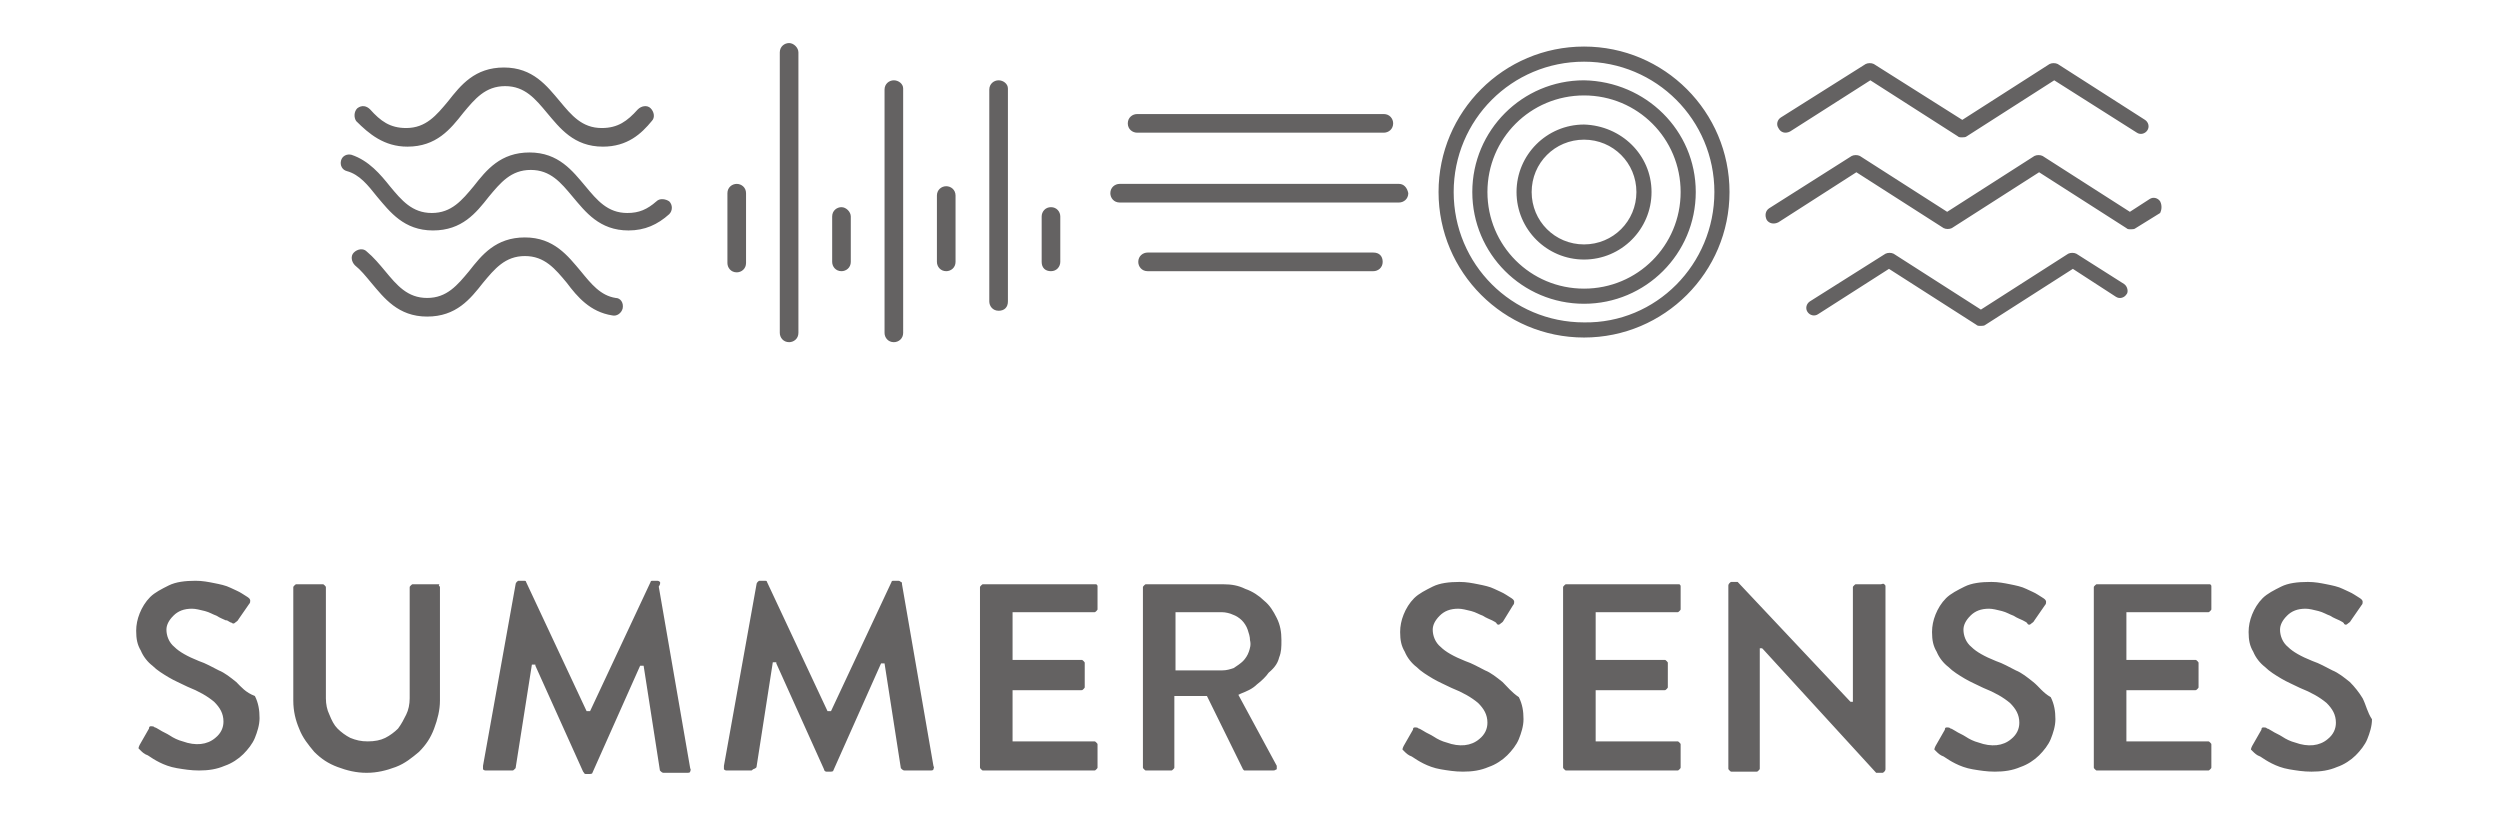 <?xml version="1.0" encoding="utf-8"?>
<!-- Generator: Adobe Illustrator 27.9.0, SVG Export Plug-In . SVG Version: 6.00 Build 0)  -->
<svg version="1.1" xmlns="http://www.w3.org/2000/svg" xmlns:xlink="http://www.w3.org/1999/xlink" x="0px" y="0px" width="214.8px"
	 height="70.1px" viewBox="0 0 214.8 70.1" enable-background="new 0 0 214.8 70.1" xml:space="preserve">
<g id="Layer_2">
</g>
<g id="Layer_1">
	<g opacity="0.7">
		<path fill="#221F20" d="M185.6,17.3c-0.2-0.3-0.6-0.4-0.9-0.2l-1.7,1.1l-7.5-4.8c-0.2-0.1-0.5-0.1-0.7,0l-7.5,4.8l-7.5-4.8
			c-0.2-0.1-0.5-0.1-0.7,0l-7.1,4.5c-0.3,0.2-0.4,0.6-0.2,1c0.2,0.3,0.6,0.4,1,0.2l6.7-4.3l7.5,4.8c0.2,0.1,0.5,0.1,0.7,0l7.5-4.8
			l7.5,4.8c0.1,0.1,0.2,0.1,0.4,0.1c0.1,0,0.3,0,0.4-0.1l2.1-1.3C185.7,18.1,185.8,17.7,185.6,17.3 M182.5,24.4l-4.1-2.6
			c-0.2-0.1-0.5-0.1-0.7,0l-7.5,4.8l-7.5-4.8c-0.2-0.1-0.5-0.1-0.7,0l-6.5,4.1c-0.3,0.2-0.4,0.6-0.2,0.9c0.2,0.3,0.6,0.4,0.9,0.2
			l6.1-3.9l7.5,4.8c0.1,0.1,0.2,0.1,0.4,0.1c0.1,0,0.3,0,0.4-0.1l7.5-4.8l3.7,2.4c0.3,0.2,0.7,0.1,0.9-0.2
			C182.9,25.1,182.8,24.6,182.5,24.4 M153.8,11.3l6.9-4.4l7.5,4.8c0.1,0.1,0.2,0.1,0.4,0.1c0.1,0,0.3,0,0.4-0.1l7.5-4.8l7.1,4.5
			c0.3,0.2,0.7,0.1,0.9-0.2c0.2-0.3,0.1-0.7-0.2-0.9l-7.5-4.8c-0.2-0.1-0.5-0.1-0.7,0l-7.5,4.8L161,5.5c-0.2-0.1-0.5-0.1-0.7,0
			l-7.3,4.6c-0.3,0.2-0.4,0.6-0.2,0.9C153,11.4,153.4,11.5,153.8,11.3 M118,21.7H98.6c-0.4,0-0.8,0.3-0.8,0.8c0,0.4,0.3,0.8,0.8,0.8
			H118c0.4,0,0.8-0.3,0.8-0.8C118.8,22,118.5,21.7,118,21.7 M120.2,15.8h-24c-0.4,0-0.8,0.3-0.8,0.8c0,0.4,0.3,0.8,0.8,0.8h24
			c0.4,0,0.8-0.3,0.8-0.8C120.9,16.1,120.6,15.8,120.2,15.8 M97.7,11.4h21.2c0.4,0,0.8-0.3,0.8-0.8c0-0.4-0.3-0.8-0.8-0.8H97.7
			c-0.4,0-0.8,0.3-0.8,0.8S97.3,11.4,97.7,11.4 M56.4,17.3c-0.8,0.7-1.5,1-2.5,1c-1.7,0-2.6-1.1-3.6-2.3c-1.1-1.3-2.3-2.9-4.8-2.9
			c-2.5,0-3.7,1.5-4.8,2.9c-1,1.2-1.9,2.3-3.6,2.3c-1.7,0-2.6-1.1-3.6-2.3c-0.8-1-1.8-2.2-3.3-2.7c-0.4-0.1-0.8,0.1-0.9,0.5
			c-0.1,0.4,0.1,0.8,0.5,0.9c1.1,0.3,1.8,1.2,2.6,2.2c1.1,1.3,2.3,2.9,4.8,2.9c2.5,0,3.7-1.5,4.8-2.9c1-1.2,1.9-2.3,3.6-2.3
			c1.7,0,2.6,1.1,3.6,2.3c1.1,1.3,2.3,2.9,4.8,2.9c1.4,0,2.5-0.5,3.5-1.4c0.3-0.3,0.3-0.8,0-1.1C57.2,17.1,56.7,17,56.4,17.3
			 M52.9,25.6c-1.3-0.2-2.1-1.2-3-2.3c-1.1-1.3-2.3-2.9-4.8-2.9c-2.5,0-3.7,1.5-4.8,2.9c-1,1.2-1.9,2.3-3.6,2.3
			c-1.7,0-2.6-1.1-3.6-2.3c-0.5-0.6-1-1.2-1.6-1.7c-0.3-0.3-0.8-0.2-1.1,0.1c-0.3,0.3-0.2,0.8,0.1,1.1c0.5,0.4,0.9,0.9,1.4,1.5
			c1.1,1.3,2.3,2.9,4.8,2.9c2.5,0,3.7-1.5,4.8-2.9c1-1.2,1.9-2.3,3.6-2.3c1.7,0,2.6,1.1,3.6,2.3c0.9,1.2,2,2.5,3.9,2.8
			c0.4,0.1,0.8-0.2,0.9-0.6C53.6,26,53.3,25.6,52.9,25.6 M35,12.6c2.5,0,3.7-1.5,4.8-2.9c1-1.2,1.9-2.3,3.6-2.3
			c1.7,0,2.6,1.1,3.6,2.3c1.1,1.3,2.3,2.9,4.8,2.9c2.1,0,3.3-1.1,4.2-2.2c0.3-0.3,0.2-0.8-0.1-1.1c-0.3-0.3-0.8-0.2-1.1,0.1
			c-0.9,1-1.7,1.6-3.1,1.6c-1.7,0-2.6-1.1-3.6-2.3c-1.1-1.3-2.3-2.9-4.8-2.9c-2.5,0-3.7,1.5-4.8,2.9c-1,1.2-1.9,2.3-3.6,2.3
			c-1.4,0-2.2-0.6-3.1-1.6c-0.3-0.3-0.7-0.4-1.1-0.1c-0.3,0.3-0.3,0.8-0.1,1.1C31.7,11.5,33,12.6,35,12.6 M140.6,16.5
			c0-2.5-2-4.5-4.5-4.5c-2.5,0-4.5,2-4.5,4.5c0,2.5,2,4.5,4.5,4.5S140.6,19,140.6,16.5 M141.9,16.5c0,3.2-2.6,5.8-5.8,5.8
			c-3.2,0-5.8-2.6-5.8-5.8c0-3.2,2.6-5.8,5.8-5.8C139.3,10.8,141.9,13.3,141.9,16.5 M144.4,16.5c0-4.6-3.7-8.3-8.3-8.3
			c-4.6,0-8.3,3.7-8.3,8.3c0,4.6,3.7,8.3,8.3,8.3C140.7,24.8,144.4,21.1,144.4,16.5 M145.7,16.5c0,5.3-4.3,9.6-9.6,9.6
			c-5.3,0-9.6-4.3-9.6-9.6c0-5.3,4.3-9.6,9.6-9.6C141.4,7,145.7,11.2,145.7,16.5 M147.3,16.5c0-6.2-5-11.2-11.2-11.2
			c-6.2,0-11.2,5-11.2,11.2c0,6.2,5,11.2,11.2,11.2C142.3,27.8,147.3,22.7,147.3,16.5 M148.6,16.5c0,6.9-5.6,12.5-12.5,12.5
			c-6.9,0-12.5-5.6-12.5-12.5c0-6.9,5.6-12.5,12.5-12.5C143,4,148.6,9.6,148.6,16.5 M63.3,15.8c-0.4,0-0.8,0.3-0.8,0.8v6
			c0,0.4,0.3,0.8,0.8,0.8c0.4,0,0.8-0.3,0.8-0.8v-6C64.1,16.1,63.7,15.8,63.3,15.8 M67.8,3.7c-0.4,0-0.8,0.3-0.8,0.8v24.1
			c0,0.4,0.3,0.8,0.8,0.8c0.4,0,0.8-0.3,0.8-0.8V4.5C68.6,4.1,68.2,3.7,67.8,3.7 M72.3,17.8c-0.4,0-0.8,0.3-0.8,0.8v3.9
			c0,0.4,0.3,0.8,0.8,0.8c0.4,0,0.8-0.3,0.8-0.8v-3.9C73.1,18.2,72.7,17.8,72.3,17.8 M76.8,6.9c-0.4,0-0.8,0.3-0.8,0.8v20.9
			c0,0.4,0.3,0.8,0.8,0.8c0.4,0,0.8-0.3,0.8-0.8V7.6C77.6,7.2,77.2,6.9,76.8,6.9 M81.3,16c-0.4,0-0.8,0.3-0.8,0.8v5.7
			c0,0.4,0.3,0.8,0.8,0.8c0.4,0,0.8-0.3,0.8-0.8v-5.7C82.1,16.3,81.7,16,81.3,16 M85.8,6.9c-0.4,0-0.8,0.3-0.8,0.8v18.2
			c0,0.4,0.3,0.8,0.8,0.8s0.8-0.3,0.8-0.8V7.6C86.6,7.2,86.2,6.9,85.8,6.9 M91.1,18.6v3.9c0,0.4-0.3,0.8-0.8,0.8s-0.8-0.3-0.8-0.8
			v-3.9c0-0.4,0.3-0.8,0.8-0.8S91.1,18.2,91.1,18.6"/>
		<path fill="#221F20" d="M203,60c-0.3-0.5-0.7-1-1.1-1.4c-0.5-0.4-1-0.8-1.5-1c-0.6-0.3-1.1-0.6-1.7-0.8c-1-0.4-1.7-0.8-2.1-1.2
			c-0.5-0.4-0.7-1-0.7-1.5c0-0.4,0.2-0.8,0.6-1.2c0.4-0.4,0.9-0.6,1.6-0.6c0.3,0,0.7,0.1,1.1,0.2c0.4,0.1,0.7,0.3,1,0.4
			c0.3,0.2,0.6,0.3,0.8,0.4c0.2,0.1,0.4,0.2,0.4,0.3c0.1,0.1,0.2,0.1,0.3,0c0.1-0.1,0.2-0.1,0.3-0.3l0.9-1.3
			c0.1-0.1,0.1-0.2,0.1-0.3c0-0.1-0.1-0.2-0.1-0.2c-0.1-0.1-0.3-0.2-0.6-0.4c-0.3-0.2-0.6-0.3-1-0.5c-0.4-0.2-0.9-0.3-1.4-0.4
			c-0.5-0.1-1-0.2-1.6-0.2c-0.9,0-1.7,0.1-2.3,0.4c-0.6,0.3-1.2,0.6-1.6,1c-0.4,0.4-0.7,0.9-0.9,1.4c-0.2,0.5-0.3,1-0.3,1.5
			c0,0.7,0.1,1.2,0.4,1.7c0.2,0.5,0.6,1,1,1.3c0.4,0.4,0.9,0.7,1.4,1c0.5,0.3,1,0.5,1.6,0.8c1,0.4,1.7,0.8,2.3,1.3
			c0.5,0.5,0.8,1,0.8,1.7c0,0.5-0.2,1-0.7,1.4c-0.7,0.6-1.7,0.7-2.8,0.3c-0.4-0.1-0.8-0.3-1.1-0.5c-0.3-0.2-0.6-0.3-0.9-0.5
			c-0.2-0.1-0.3-0.2-0.4-0.2c-0.1-0.1-0.2-0.1-0.3-0.1h0c-0.1,0-0.2,0-0.2,0.2l-0.8,1.4c-0.1,0.2-0.1,0.3-0.1,0.3
			c0,0,0.1,0.1,0.2,0.2c0.1,0.1,0.3,0.3,0.6,0.4c0.3,0.2,0.6,0.4,1,0.6c0.4,0.2,0.9,0.4,1.5,0.5c0.6,0.1,1.2,0.2,1.9,0.2
			c0.8,0,1.5-0.1,2.2-0.4c0.6-0.2,1.2-0.6,1.6-1c0.4-0.4,0.8-0.9,1-1.4c0.2-0.5,0.4-1.1,0.4-1.7C203.4,61.2,203.3,60.6,203,60
			 M189.7,50.2h-9.5c-0.1,0-0.1,0-0.2,0.1c-0.1,0.1-0.1,0.1-0.1,0.2v15.4c0,0.1,0,0.1,0.1,0.2c0.1,0.1,0.1,0.1,0.2,0.1h9.5
			c0.1,0,0.1,0,0.2-0.1c0.1-0.1,0.1-0.1,0.1-0.2v-1.9c0-0.1,0-0.1-0.1-0.2c-0.1-0.1-0.1-0.1-0.2-0.1h-7v-4.4h5.9
			c0.1,0,0.1,0,0.2-0.1c0.1-0.1,0.1-0.1,0.1-0.2V57c0-0.1,0-0.1-0.1-0.2c-0.1-0.1-0.1-0.1-0.2-0.1h-5.9v-4.1h7c0.1,0,0.1,0,0.2-0.1
			c0.1-0.1,0.1-0.1,0.1-0.2v-1.9c0-0.1,0-0.1-0.1-0.2C189.9,50.2,189.8,50.2,189.7,50.2 M174.7,58.6c-0.5-0.4-1-0.8-1.5-1
			c-0.6-0.3-1.1-0.6-1.7-0.8c-1-0.4-1.7-0.8-2.1-1.2c-0.5-0.4-0.7-1-0.7-1.5c0-0.4,0.2-0.8,0.6-1.2c0.4-0.4,0.9-0.6,1.6-0.6
			c0.3,0,0.7,0.1,1.1,0.2c0.4,0.1,0.7,0.3,1,0.4c0.3,0.2,0.6,0.3,0.8,0.4c0.2,0.1,0.4,0.2,0.4,0.3c0.1,0.1,0.2,0.1,0.3,0
			c0.1-0.1,0.2-0.1,0.3-0.3l0.9-1.3c0.1-0.1,0.1-0.2,0.1-0.3c0-0.1-0.1-0.2-0.1-0.2c-0.1-0.1-0.3-0.2-0.6-0.4
			c-0.3-0.2-0.6-0.3-1-0.5c-0.4-0.2-0.9-0.3-1.4-0.4c-0.5-0.1-1-0.2-1.6-0.2c-0.9,0-1.7,0.1-2.3,0.4c-0.6,0.3-1.2,0.6-1.6,1
			c-0.4,0.4-0.7,0.9-0.9,1.4c-0.2,0.5-0.3,1-0.3,1.5c0,0.7,0.1,1.2,0.4,1.7c0.2,0.5,0.6,1,1,1.3c0.4,0.4,0.9,0.7,1.4,1
			c0.5,0.3,1,0.5,1.6,0.8c1,0.4,1.7,0.8,2.3,1.3c0.5,0.5,0.8,1,0.8,1.7c0,0.5-0.2,1-0.7,1.4c-0.7,0.6-1.7,0.7-2.8,0.3
			c-0.4-0.1-0.8-0.3-1.1-0.5c-0.3-0.2-0.6-0.3-0.9-0.5c-0.2-0.1-0.3-0.2-0.4-0.2c-0.1-0.1-0.2-0.1-0.3-0.1h0c-0.1,0-0.2,0-0.2,0.2
			l-0.8,1.4c-0.1,0.2-0.1,0.3-0.1,0.3c0,0,0.1,0.1,0.2,0.2c0.1,0.1,0.3,0.3,0.6,0.4c0.3,0.2,0.6,0.4,1,0.6c0.4,0.2,0.9,0.4,1.5,0.5
			c0.6,0.1,1.2,0.2,1.9,0.2c0.8,0,1.5-0.1,2.2-0.4c0.6-0.2,1.2-0.6,1.6-1c0.4-0.4,0.8-0.9,1-1.4c0.2-0.5,0.4-1.1,0.4-1.7
			c0-0.7-0.1-1.3-0.4-1.9C175.5,59.5,175.2,59,174.7,58.6 M161.6,50.2h-2.1c-0.1,0-0.1,0-0.2,0.1c-0.1,0.1-0.1,0.1-0.1,0.2v9.8H159
			l-0.1-0.1l-9.6-10.2h-0.5c-0.1,0-0.1,0-0.2,0.1c0,0-0.1,0.1-0.1,0.2v15.7c0,0.1,0,0.1,0.1,0.2c0.1,0.1,0.1,0.1,0.2,0.1h2.1
			c0.1,0,0.1,0,0.2-0.1c0.1-0.1,0.1-0.1,0.1-0.2V55.7h0.2l0.1,0.1l9.7,10.6h0.5c0.1,0,0.1,0,0.2-0.1c0,0,0.1-0.1,0.1-0.2V50.4
			c0-0.1,0-0.1-0.1-0.2S161.7,50.2,161.6,50.2 M144.1,50.2h-9.5c-0.1,0-0.1,0-0.2,0.1c-0.1,0.1-0.1,0.1-0.1,0.2v15.4
			c0,0.1,0,0.1,0.1,0.2c0.1,0.1,0.1,0.1,0.2,0.1h9.5c0.1,0,0.1,0,0.2-0.1c0.1-0.1,0.1-0.1,0.1-0.2v-1.9c0-0.1,0-0.1-0.1-0.2
			c-0.1-0.1-0.1-0.1-0.2-0.1h-7v-4.4h5.9c0.1,0,0.1,0,0.2-0.1c0.1-0.1,0.1-0.1,0.1-0.2V57c0-0.1,0-0.1-0.1-0.2
			c-0.1-0.1-0.1-0.1-0.2-0.1h-5.9v-4.1h7c0.1,0,0.1,0,0.2-0.1c0.1-0.1,0.1-0.1,0.1-0.2v-1.9c0-0.1,0-0.1-0.1-0.2
			C144.3,50.2,144.2,50.2,144.1,50.2 M129.1,58.6c-0.5-0.4-1-0.8-1.5-1c-0.6-0.3-1.1-0.6-1.7-0.8c-1-0.4-1.7-0.8-2.1-1.2
			c-0.5-0.4-0.7-1-0.7-1.5c0-0.4,0.2-0.8,0.6-1.2c0.4-0.4,0.9-0.6,1.6-0.6c0.3,0,0.7,0.1,1.1,0.2c0.4,0.1,0.7,0.3,1,0.4
			c0.3,0.2,0.6,0.3,0.8,0.4c0.2,0.1,0.4,0.2,0.4,0.3c0.1,0.1,0.2,0.1,0.3,0c0.1-0.1,0.2-0.1,0.3-0.3L130,52c0.1-0.1,0.1-0.2,0.1-0.3
			c0-0.1-0.1-0.2-0.1-0.2c-0.1-0.1-0.3-0.2-0.6-0.4c-0.3-0.2-0.6-0.3-1-0.5c-0.4-0.2-0.9-0.3-1.4-0.4c-0.5-0.1-1-0.2-1.6-0.2
			c-0.9,0-1.7,0.1-2.3,0.4c-0.6,0.3-1.2,0.6-1.6,1c-0.4,0.4-0.7,0.9-0.9,1.4c-0.2,0.5-0.3,1-0.3,1.5c0,0.7,0.1,1.2,0.4,1.7
			c0.2,0.5,0.6,1,1,1.3c0.4,0.4,0.9,0.7,1.4,1c0.5,0.3,1,0.5,1.6,0.8c1,0.4,1.7,0.8,2.3,1.3c0.5,0.5,0.8,1,0.8,1.7
			c0,0.5-0.2,1-0.7,1.4c-0.7,0.6-1.7,0.7-2.8,0.3c-0.4-0.1-0.8-0.3-1.1-0.5c-0.3-0.2-0.6-0.3-0.9-0.5c-0.2-0.1-0.3-0.2-0.4-0.2
			c-0.1-0.1-0.2-0.1-0.3-0.1h0c-0.1,0-0.2,0-0.2,0.2l-0.8,1.4c-0.1,0.2-0.1,0.3-0.1,0.3c0,0,0.1,0.1,0.2,0.2
			c0.1,0.1,0.3,0.3,0.6,0.4c0.3,0.2,0.6,0.4,1,0.6c0.4,0.2,0.9,0.4,1.5,0.5c0.6,0.1,1.2,0.2,1.9,0.2c0.8,0,1.5-0.1,2.2-0.4
			c0.6-0.2,1.2-0.6,1.6-1c0.4-0.4,0.8-0.9,1-1.4c0.2-0.5,0.4-1.1,0.4-1.7c0-0.7-0.1-1.3-0.4-1.9C129.9,59.5,129.5,59,129.1,58.6
			 M107.3,56c-0.1,0.3-0.3,0.6-0.5,0.8c-0.2,0.2-0.5,0.4-0.8,0.6c-0.3,0.1-0.6,0.2-1,0.2h-4v-5h4c0.3,0,0.7,0.1,0.9,0.2
			c0.3,0.1,0.6,0.3,0.8,0.5c0.2,0.2,0.4,0.5,0.5,0.8c0.1,0.3,0.2,0.6,0.2,0.9C107.5,55.4,107.4,55.7,107.3,56 M109.9,56.5
			c0.2-0.5,0.2-0.9,0.2-1.5c0-0.7-0.1-1.3-0.4-1.9c-0.3-0.6-0.6-1.1-1.1-1.5c-0.4-0.4-1-0.8-1.6-1c-0.6-0.3-1.2-0.4-1.9-0.4h-6.6
			c-0.1,0-0.1,0-0.2,0.1c-0.1,0.1-0.1,0.1-0.1,0.2v15.4c0,0.1,0,0.1,0.1,0.2c0.1,0.1,0.1,0.1,0.2,0.1h2.1c0.1,0,0.1,0,0.2-0.1
			c0.1-0.1,0.1-0.1,0.1-0.2v-6.1h2.8l3.1,6.3c0,0,0,0,0.1,0.1c0,0,0,0,0.1,0h2.4c0.2,0,0.2-0.1,0.3-0.1c0-0.1,0-0.2,0-0.3l-3.3-6.1
			l0.2-0.1c0.5-0.2,1-0.4,1.4-0.8c0.4-0.3,0.8-0.7,1-1C109.6,57.3,109.8,56.9,109.9,56.5 M94,50.2h-9.5c-0.1,0-0.1,0-0.2,0.1
			c-0.1,0.1-0.1,0.1-0.1,0.2v15.4c0,0.1,0,0.1,0.1,0.2c0.1,0.1,0.1,0.1,0.2,0.1H94c0.1,0,0.1,0,0.2-0.1c0.1-0.1,0.1-0.1,0.1-0.2
			v-1.9c0-0.1,0-0.1-0.1-0.2c-0.1-0.1-0.1-0.1-0.2-0.1h-7v-4.4h5.9c0.1,0,0.1,0,0.2-0.1c0.1-0.1,0.1-0.1,0.1-0.2V57
			c0-0.1,0-0.1-0.1-0.2c-0.1-0.1-0.1-0.1-0.2-0.1h-5.9v-4.1h7c0.1,0,0.1,0,0.2-0.1c0.1-0.1,0.1-0.1,0.1-0.2v-1.9
			c0-0.1,0-0.1-0.1-0.2C94.1,50.2,94.1,50.2,94,50.2 M77.4,50c0,0-0.1-0.1-0.2-0.1h-0.4c-0.1,0-0.2,0-0.2,0.1l-5.2,11.1h-0.3
			l-5.2-11.1c0-0.1-0.1-0.1-0.2-0.1h-0.4c-0.1,0-0.1,0-0.2,0.1c0,0-0.1,0.1-0.1,0.2l-2.8,15.6c0,0.1,0,0.2,0,0.3
			c0,0,0.1,0.1,0.2,0.1h2.1c0.1,0,0.1,0,0.2-0.1C65,66,65,65.9,65,65.9l1.4-9h0.3l0,0.1l4.1,9.1c0,0.1,0.1,0.2,0.2,0.2h0.4
			c0.2,0,0.2-0.1,0.2-0.1l4.1-9.2h0.3l1.4,9c0,0,0.1,0.1,0.1,0.1c0,0,0.1,0.1,0.2,0.1H80c0.2,0,0.2-0.1,0.2-0.1c0-0.1,0.1-0.1,0-0.3
			l-2.7-15.6C77.5,50.1,77.5,50,77.4,50 M56.7,50c0,0-0.1-0.1-0.2-0.1h-0.4c-0.1,0-0.2,0-0.2,0.1l-5.2,11.1h-0.3l-5.2-11.1
			c0-0.1-0.1-0.1-0.2-0.1h-0.4c-0.1,0-0.1,0-0.2,0.1c0,0-0.1,0.1-0.1,0.2l-2.8,15.6c0,0.1,0,0.2,0,0.3c0,0,0.1,0.1,0.2,0.1H44
			c0.1,0,0.1,0,0.2-0.1c0.1-0.1,0.1-0.1,0.1-0.1l1.4-8.9H46l0,0.1l4.1,9.1c0.1,0.1,0.1,0.2,0.2,0.2h0.4c0.2,0,0.2-0.1,0.2-0.1
			l4.1-9.2h0.3l1.4,9c0,0,0.1,0.1,0.1,0.1c0,0,0.1,0.1,0.2,0.1h2.1c0.2,0,0.2-0.1,0.2-0.1c0-0.1,0.1-0.1,0-0.3l-2.7-15.6
			C56.8,50.1,56.7,50,56.7,50 M37.7,50.2h-2.2c-0.1,0-0.1,0-0.2,0.1c-0.1,0.1-0.1,0.1-0.1,0.2V60c0,0.5-0.1,1-0.3,1.4
			c-0.2,0.4-0.4,0.8-0.7,1.2c-0.3,0.3-0.7,0.6-1.1,0.8c-0.4,0.2-0.9,0.3-1.5,0.3s-1-0.1-1.5-0.3c-0.4-0.2-0.8-0.5-1.1-0.8
			c-0.3-0.3-0.5-0.7-0.7-1.2c-0.2-0.4-0.3-0.9-0.3-1.4v-9.5c0-0.1,0-0.1-0.1-0.2c-0.1-0.1-0.1-0.1-0.2-0.1h-2.2
			c-0.1,0-0.1,0-0.2,0.1c-0.1,0.1-0.1,0.1-0.1,0.2v9.7c0,0.9,0.2,1.7,0.5,2.4c0.3,0.8,0.8,1.4,1.3,2c0.6,0.6,1.2,1,2,1.3
			c0.8,0.3,1.6,0.5,2.5,0.5s1.7-0.2,2.5-0.5c0.8-0.3,1.4-0.8,2-1.3c0.6-0.6,1-1.2,1.3-2c0.3-0.8,0.5-1.6,0.5-2.4v-9.7
			c0-0.1,0-0.1-0.1-0.2C37.8,50.2,37.7,50.2,37.7,50.2 M20.3,58.6c-0.5-0.4-1-0.8-1.5-1c-0.6-0.3-1.1-0.6-1.7-0.8
			c-1-0.4-1.7-0.8-2.1-1.2c-0.5-0.4-0.7-1-0.7-1.5c0-0.4,0.2-0.8,0.6-1.2c0.4-0.4,0.9-0.6,1.6-0.6c0.3,0,0.7,0.1,1.1,0.2
			c0.4,0.1,0.7,0.3,1,0.4c0.3,0.2,0.6,0.3,0.8,0.4l0.1,0c0.2,0.1,0.3,0.2,0.4,0.2c0.1,0.1,0.2,0.1,0.3,0c0.1-0.1,0.2-0.1,0.3-0.3
			l0.9-1.3c0.1-0.1,0.1-0.2,0.1-0.3c0-0.1-0.1-0.2-0.1-0.2c-0.1-0.1-0.3-0.2-0.6-0.4c-0.3-0.2-0.6-0.3-1-0.5
			c-0.4-0.2-0.9-0.3-1.4-0.4c-0.5-0.1-1-0.2-1.6-0.2c-0.9,0-1.7,0.1-2.3,0.4c-0.6,0.3-1.2,0.6-1.6,1c-0.4,0.4-0.7,0.9-0.9,1.4
			c-0.2,0.5-0.3,1-0.3,1.5c0,0.7,0.1,1.2,0.4,1.7c0.2,0.5,0.6,1,1,1.3c0.4,0.4,0.9,0.7,1.4,1c0.5,0.3,1,0.5,1.6,0.8
			c1,0.4,1.7,0.8,2.3,1.3c0.5,0.5,0.8,1,0.8,1.7c0,0.5-0.2,1-0.7,1.4c-0.7,0.6-1.7,0.7-2.8,0.3c-0.4-0.1-0.8-0.3-1.1-0.5
			c-0.3-0.2-0.6-0.3-0.9-0.5c-0.2-0.1-0.3-0.2-0.4-0.2c-0.1-0.1-0.2-0.1-0.3-0.1h0c-0.1,0-0.2,0-0.2,0.2l-0.8,1.4
			c-0.1,0.2-0.1,0.3-0.1,0.3c0,0,0.1,0.1,0.2,0.2c0.1,0.1,0.3,0.3,0.6,0.4c0.3,0.2,0.6,0.4,1,0.6c0.4,0.2,0.9,0.4,1.5,0.5
			c0.6,0.1,1.2,0.2,1.9,0.2c0.8,0,1.5-0.1,2.2-0.4c0.6-0.2,1.2-0.6,1.6-1c0.4-0.4,0.8-0.9,1-1.4c0.2-0.5,0.4-1.1,0.4-1.7
			c0-0.7-0.1-1.3-0.4-1.9C21.1,59.5,20.7,59,20.3,58.6"/>
	</g>
</g>
</svg>
